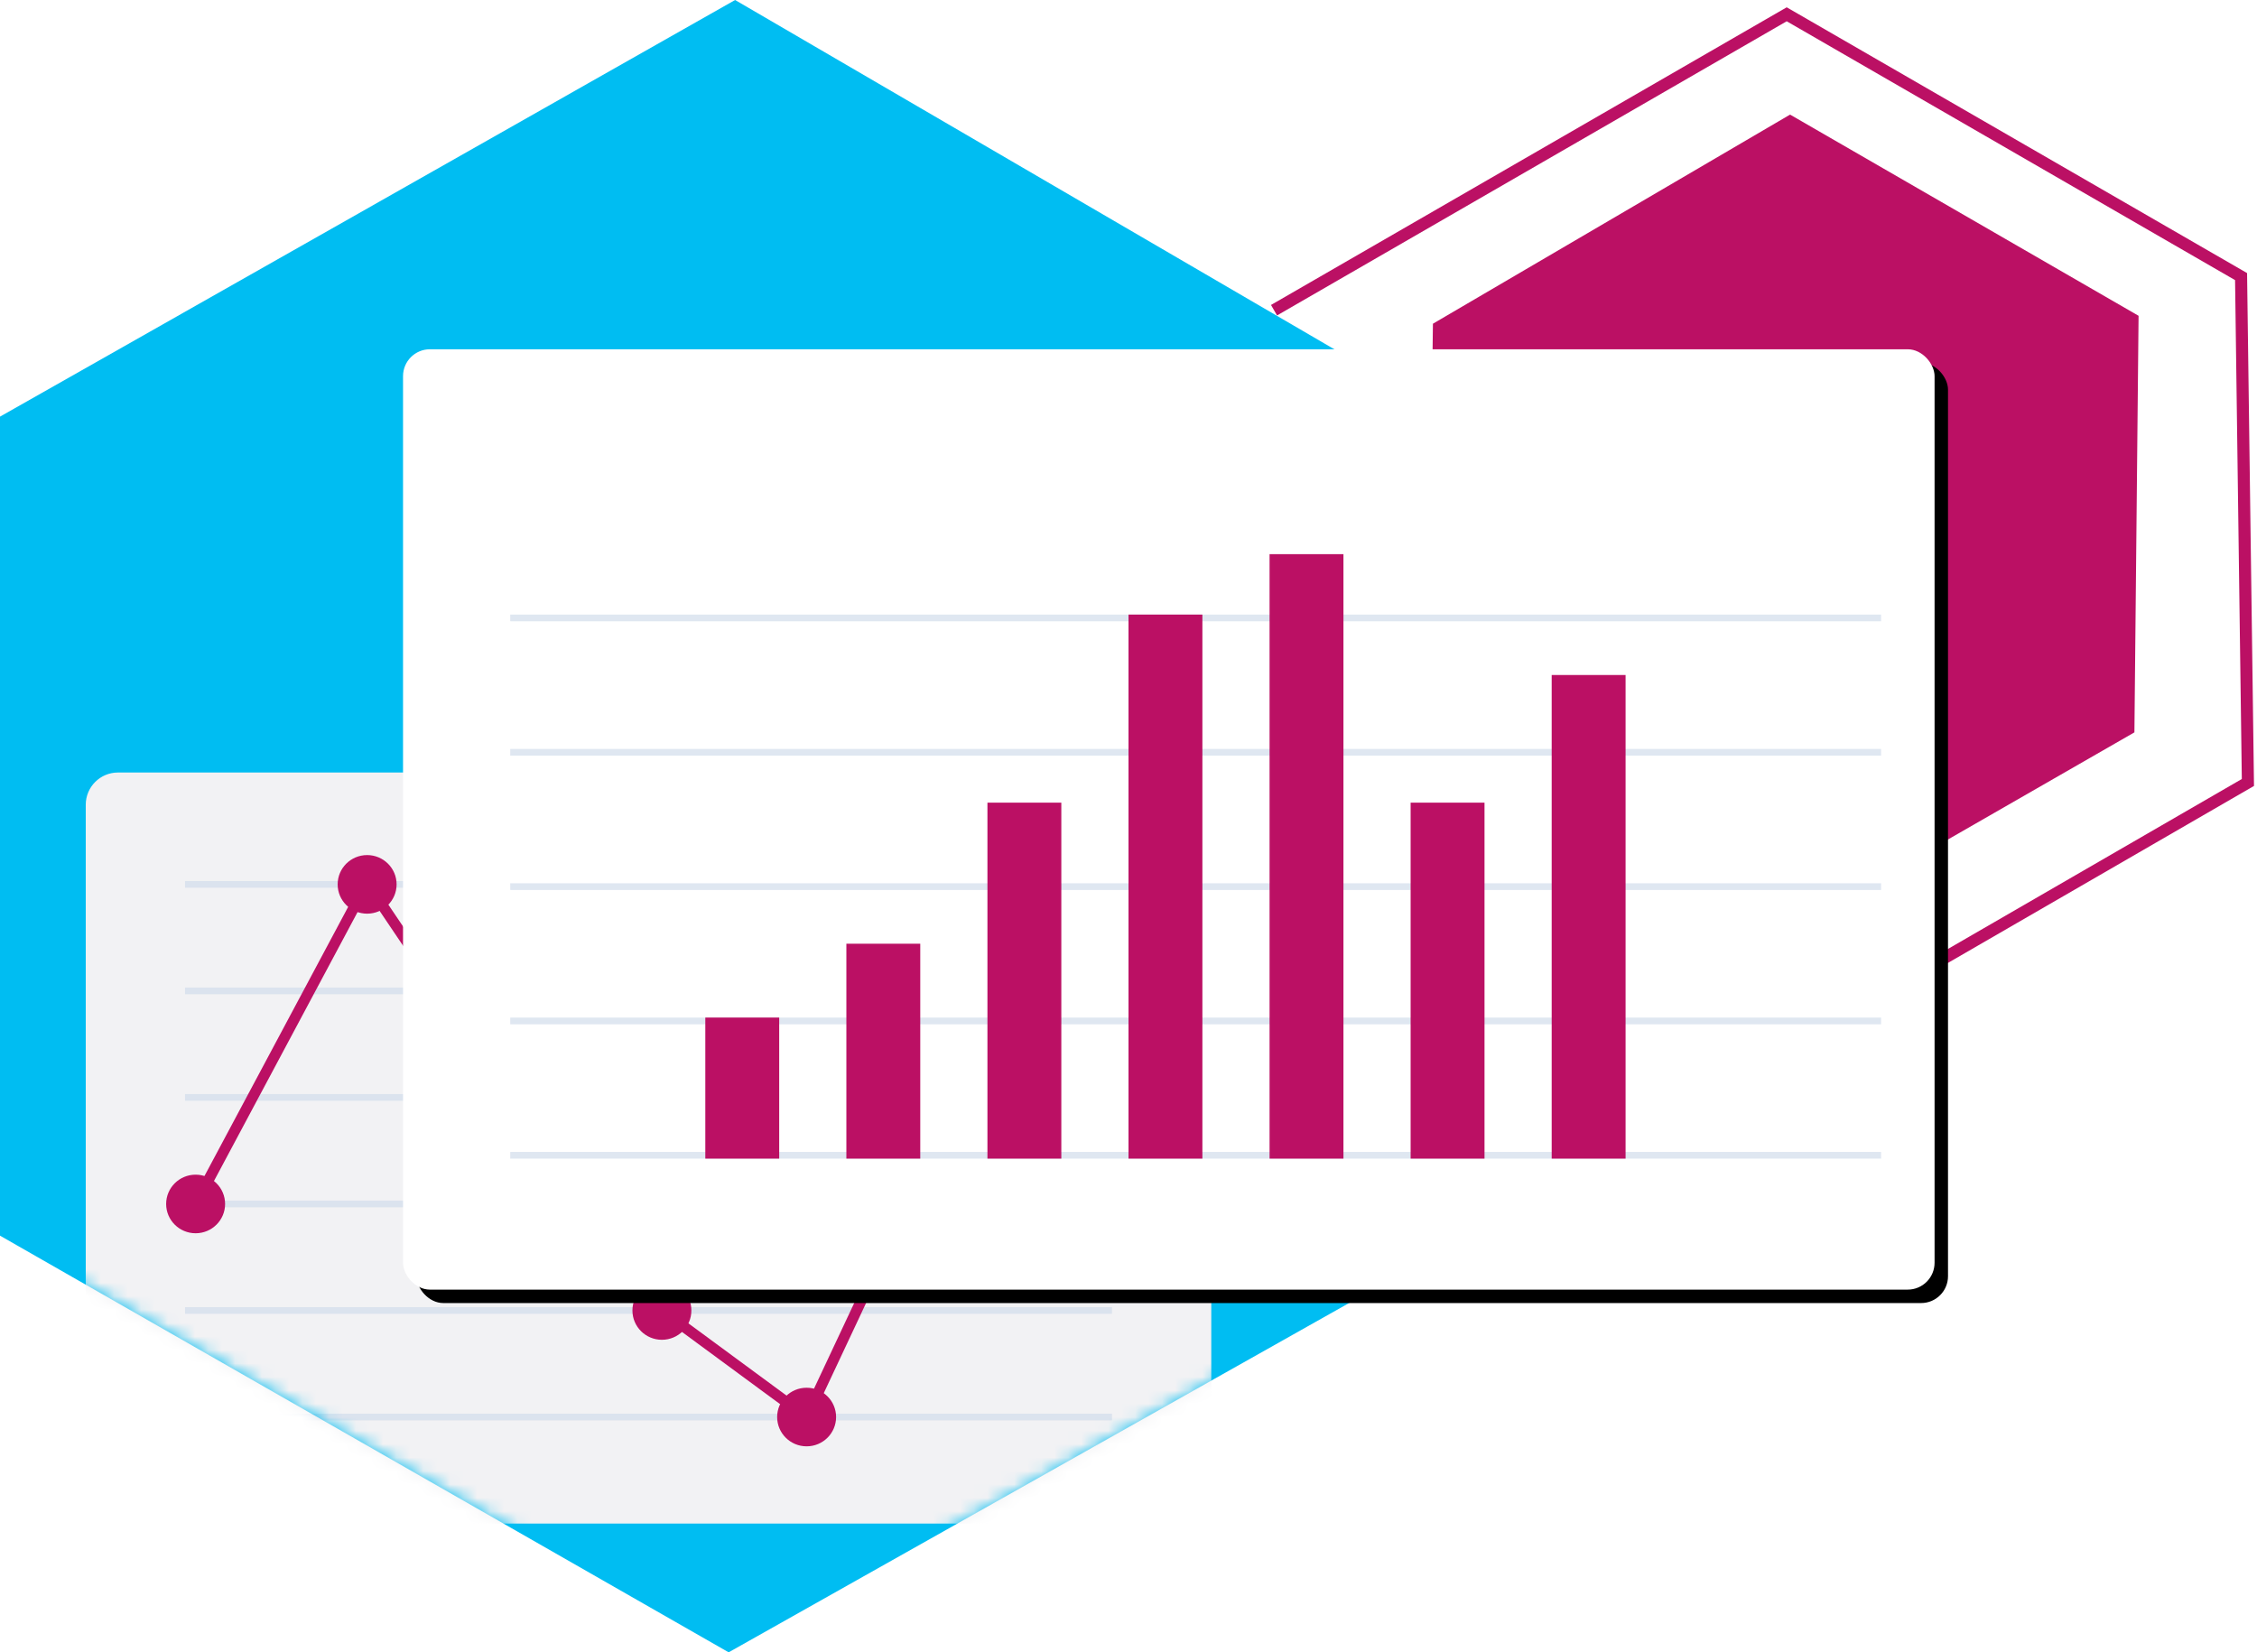 <svg width="168" height="123" viewBox="0 0 168 123" xmlns="http://www.w3.org/2000/svg" xmlns:xlink="http://www.w3.org/1999/xlink"><defs><path id="a" d="M0 0h87v141H0z"/><path id="c" d="M54.717 0L0 31.015v60.968L54.237 123 108 92.731l-.069-61.713z"/><filter x="-12.7%" y="-20.7%" width="127.2%" height="144.3%" filterUnits="objectBoundingBox" id="e"><feMorphology radius=".5" operator="dilate" in="SourceAlpha" result="shadowSpreadOuter1"/><feOffset dx="1" dy="1" in="shadowSpreadOuter1" result="shadowOffsetOuter1"/><feGaussianBlur stdDeviation="4.5" in="shadowOffsetOuter1" result="shadowBlurOuter1"/><feColorMatrix values="0 0 0 0 0 0 0 0 0 0 0 0 0 0 0 0 0 0 0.15 0" in="shadowBlurOuter1"/></filter><rect id="f" x="0" y="0" width="114" height="70" rx="2"/></defs><g fill="none" fill-rule="evenodd"><g transform="rotate(120 100.124 75.192)"><mask id="b" fill="#fff"><use xlink:href="#a"/></mask><g mask="url(#b)"><path stroke="#BB1064" stroke-width=".9" d="M57.649 105.825L19.492 83.79V44.738l32.358-19.27 36.88 21.256"/><path fill="#BB1064" d="M52.844 34.649l-27.01 15.237V79.84l26.773 15.239 26.539-14.87-.034-30.32z"/></g></g><mask id="d" fill="#fff"><use xlink:href="#c"/></mask><use fill="#00BDF2" xlink:href="#c"/><g mask="url(#d)"><g transform="translate(6.383 57.506)"><rect fill="#F2F2F4" width="83.778" height="55.909" rx="2.4"/><path stroke="#D2DDEB" stroke-width=".5" opacity=".7" stroke-linecap="square" d="M7.641 16.257h68.496M7.641 8.327h68.496M7.641 32.118h68.496m-68.496-7.93h68.496M7.641 40.048h68.496M7.641 47.979h68.496"/><ellipse fill="#BB1064" cx="8.178" cy="32.118" rx="2.194" ry="2.181"/><ellipse fill="#BB1064" cx="20.944" cy="8.327" rx="2.194" ry="2.181"/><ellipse fill="#BB1064" cx="31.716" cy="23.791" rx="2.194" ry="2.181"/><ellipse fill="#BB1064" cx="42.886" cy="40.048" rx="2.194" ry="2.181"/><ellipse fill="#BB1064" cx="53.658" cy="47.979" rx="2.194" ry="2.181"/><ellipse fill="#BB1064" cx="64.828" cy="24.188" rx="2.194" ry="2.181"/><ellipse fill="#BB1064" cx="75.6" cy="16.257" rx="2.194" ry="2.181"/><path stroke="#BB1064" stroke-width=".8" d="M8.178 32.118l12.766-23.91 10.772 15.98 11.17 15.86 10.772 7.93 11.17-23.79 10.772-7.93"/></g></g><g transform="translate(30 26)"><use fill="#000" filter="url(#e)" xlink:href="#f"/><use fill="#FFF" xlink:href="#f"/></g><path stroke="#D2DDEB" stroke-width=".5" opacity=".7" stroke-linecap="square" d="M38.231 46h101.538M38.231 66h101.538M38.231 56h101.538M38.231 76h101.538M38.231 86h101.538"/><path fill="#BB1064" d="M73.5 59.75H79v26.5h-5.5zM63 70.25h5.5v16H63zm-10.5 5.5H58v10.5h-5.5zm31.5-30h5.5v40.5H84zm10.5-4.5h5.5v45h-5.5zm10.5 18.5h5.5v26.5H105zm10.5-9.5h5.5v36h-5.5z"/></g></svg>